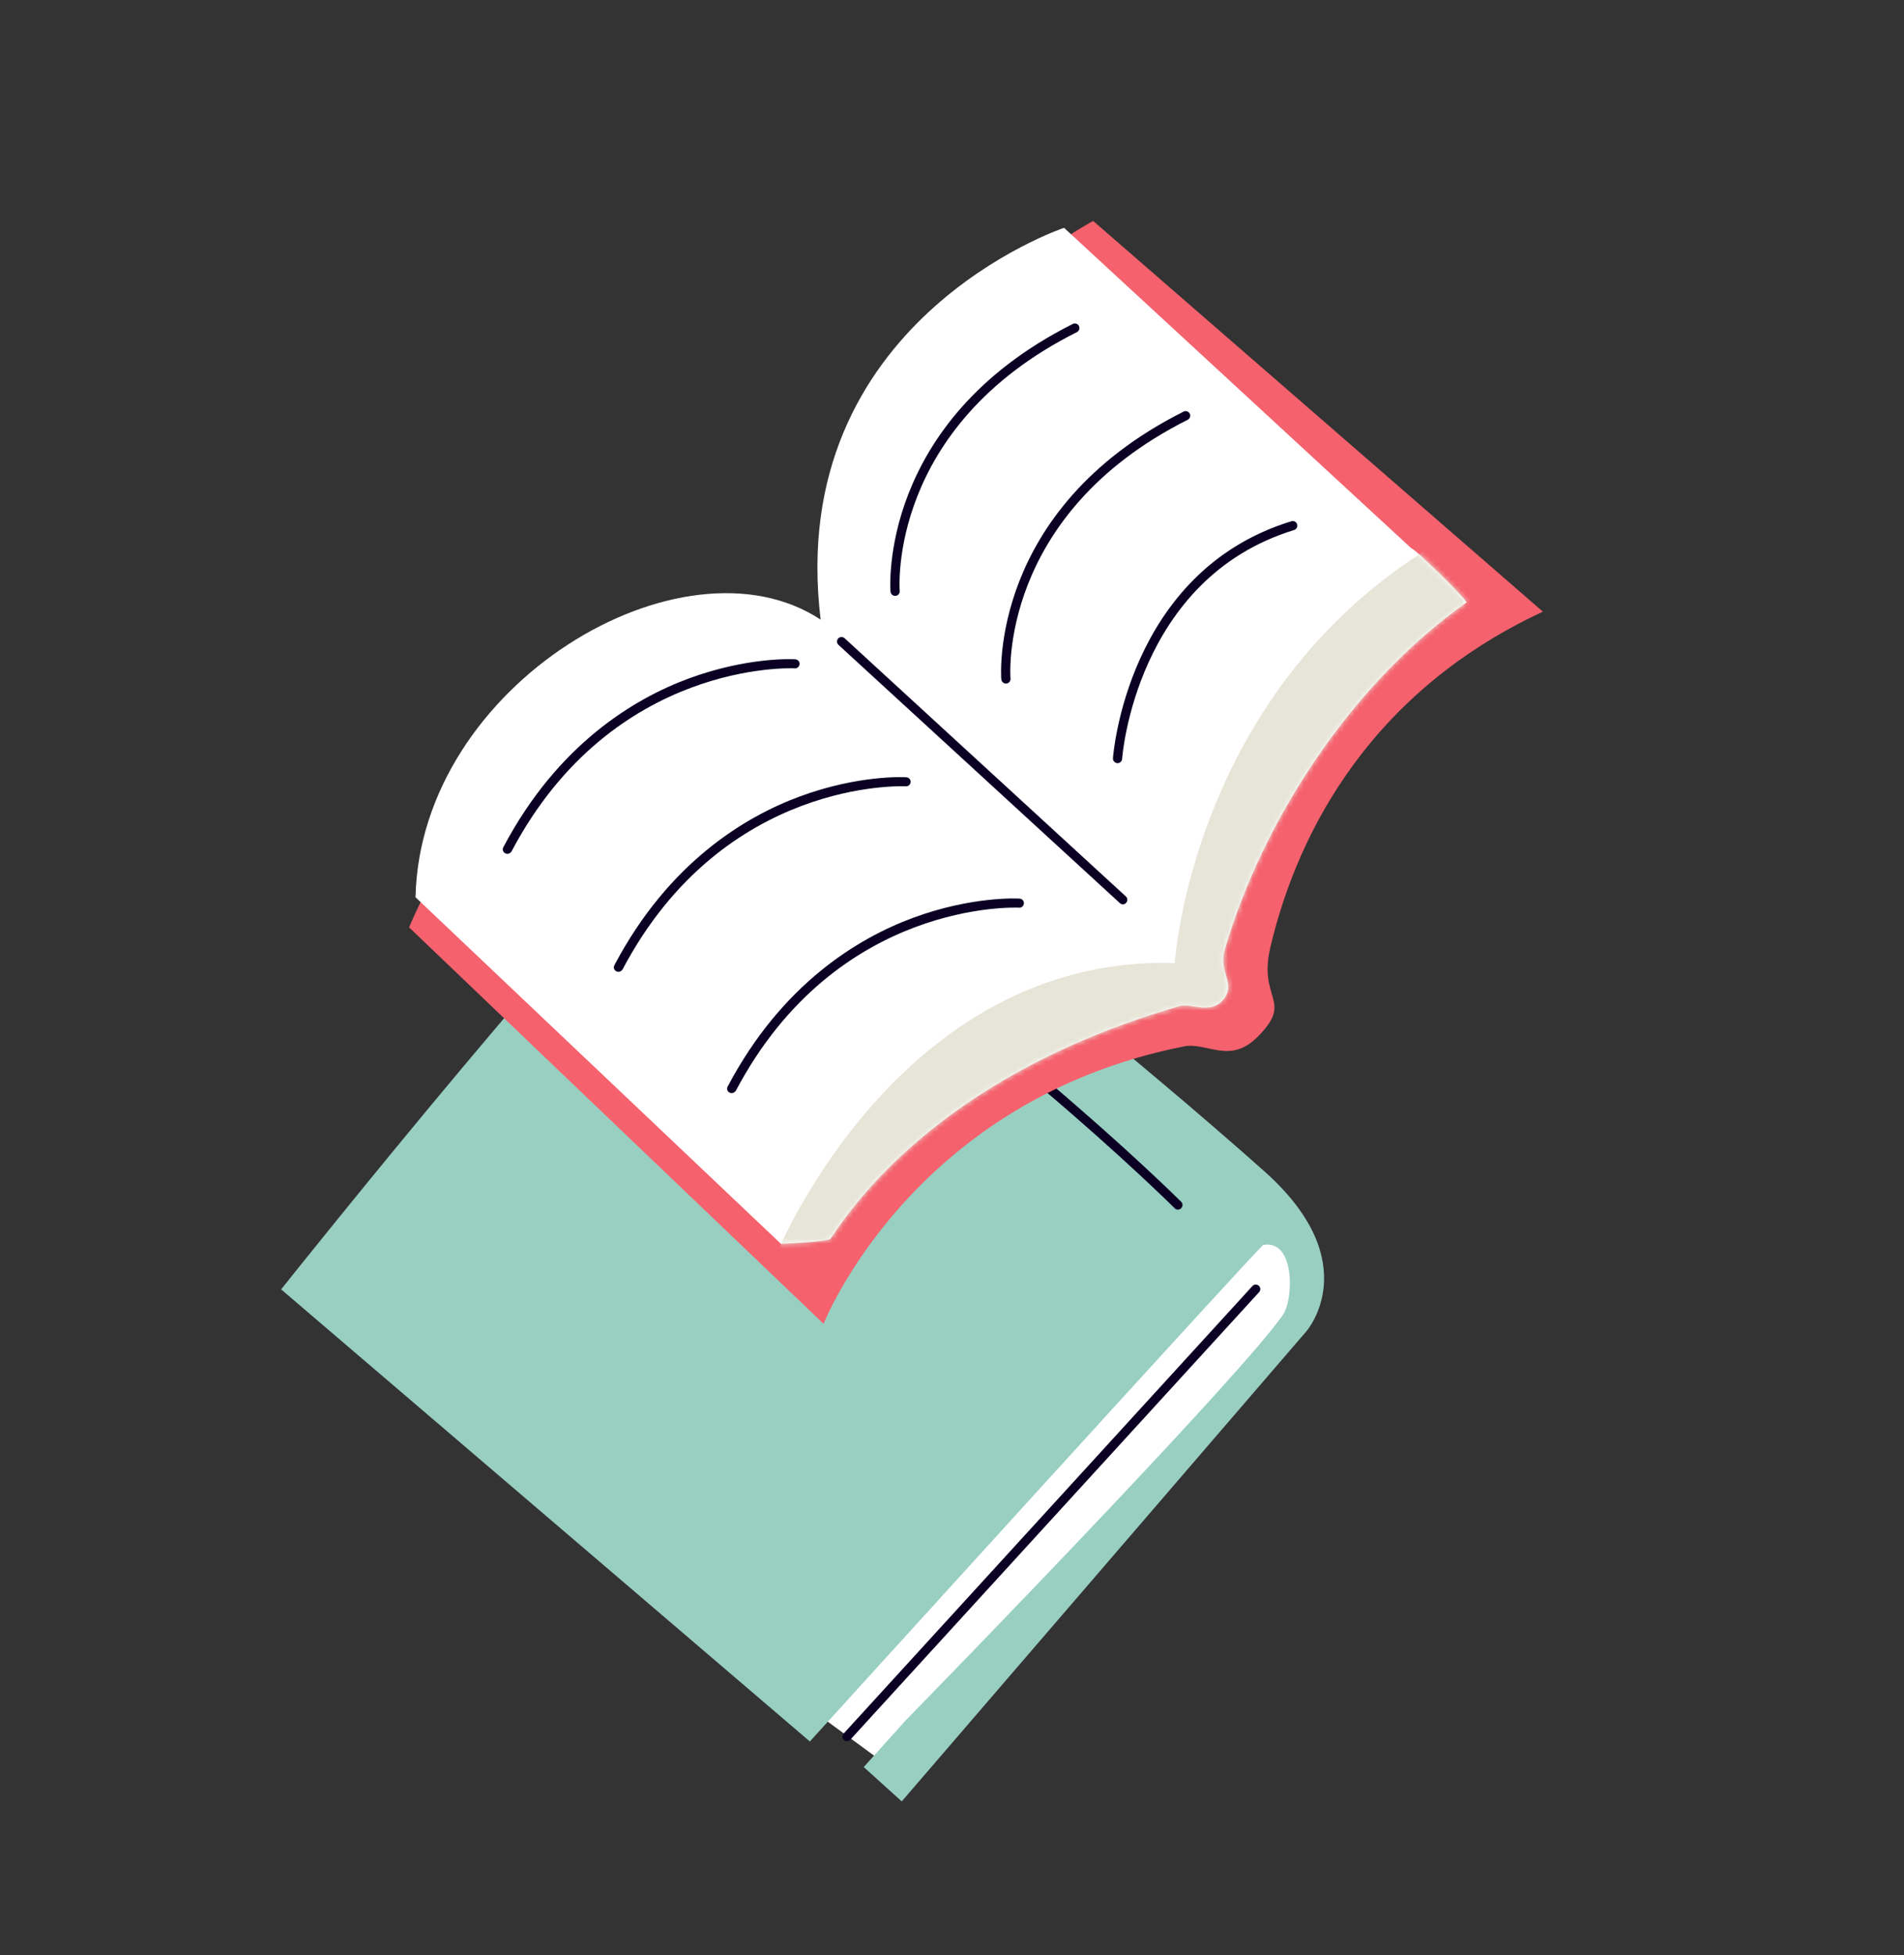 <svg xmlns="http://www.w3.org/2000/svg" fill="none" viewBox="0 0 376 386" height="386" width="376">
<rect x="0" y="0" width="376" height="386" fill="#333333" stroke="none"/>
<g clip-path="url(#clip0_2497_1001)">
<path fill="white" d="M176.847 349.673L255.468 259.314C255.468 259.314 259.574 239.631 246.053 243.711L163.258 339.716L176.847 349.673Z" clip-rule="evenodd" fill-rule="evenodd"></path>
<path fill="#99CFC1" d="M178.073 355.604L257.976 262.812C257.976 262.812 269.877 249.292 249.814 231.343C229.75 213.394 152.61 147.703 141.635 156.003C122.203 170.729 55.517 254.528 55.517 254.528L159.931 343.778C159.931 343.778 248.844 245.879 249.466 245.758C255.791 244.626 255.498 256.528 253.32 259.612C249.053 265.652 234.589 281.364 219.539 297.295C199.744 318.262 178.887 339.576 178.887 339.576L170.571 348.826L178.073 355.604Z" clip-rule="evenodd" fill-rule="evenodd"></path>
<path fill="#0B0024" d="M167.05 343.694C166.91 343.661 166.775 343.6 166.654 343.482C166.285 343.158 166.269 342.59 166.594 342.22L247.328 253.871C247.652 253.502 248.22 253.486 248.589 253.81C248.959 254.135 248.974 254.703 248.65 255.072L167.916 343.421C167.71 343.67 167.36 343.766 167.05 343.694ZM232.392 238.757C232.223 238.718 232.089 238.656 231.975 238.511C231.562 238.117 191.226 198.04 142.245 168.741C141.827 168.495 141.693 167.929 141.939 167.511C142.185 167.094 142.751 166.959 143.169 167.205C192.362 196.613 232.869 236.849 233.254 237.236C233.617 237.589 233.604 238.15 233.251 238.513C233.017 238.755 232.702 238.83 232.392 238.757Z"></path>
<path fill="#F5616D" d="M162.641 261.329C162.641 261.329 179.89 217.248 233.813 206.564C238.423 205.654 242.869 210.26 248.446 204.586C255.502 197.417 248.424 197.452 250.865 187.033C255.352 167.884 268.15 137.732 304.686 120.746L215.878 43.618C215.878 43.618 160.568 72.394 171.075 131.385C171.075 131.385 108.277 118.84 80.783 183.066L162.641 261.329Z" clip-rule="evenodd" fill-rule="evenodd"></path>
<path fill="white" d="M154.222 245.543C154.222 245.543 163.603 245.186 164.028 244.514C169.819 235.771 187.834 211.623 233.009 198.592C235.112 197.986 238.963 200.314 241.474 197.456C244.357 194.151 240.477 192.203 241.927 187.284C249.312 162.102 266.758 135.059 289.606 118.935C289.967 118.663 279.352 108.185 278.764 108.285L210.127 44.973C210.127 44.973 154.916 63.435 162.061 122.321C134.863 104.394 82.983 135.014 82.057 177.126L154.222 245.543Z" clip-rule="evenodd" fill-rule="evenodd"></path>
<mask height="202" width="208" y="44" x="82" maskUnits="userSpaceOnUse" style="mask-type:luminance" id="mask0_2497_1001">
<path fill="white" d="M154.222 245.543C154.222 245.543 163.603 245.186 164.028 244.514C169.819 235.771 187.834 211.623 233.009 198.592C235.112 197.986 238.963 200.314 241.474 197.456C244.357 194.151 240.477 192.203 241.927 187.284C249.312 162.102 266.758 135.059 289.606 118.935C289.967 118.663 279.352 108.185 278.764 108.285L210.127 44.973C210.127 44.973 154.916 63.435 162.061 122.321C134.863 104.394 82.983 135.014 82.057 177.126L154.222 245.543Z"></path>
</mask>
<g mask="url(#mask0_2497_1001)">
<path fill="#E7E5D8" d="M153.15 247.965C153.15 247.965 177.186 188.483 232 190.097C232 190.097 235.492 133.228 287.73 105.009L304.702 119.293L247.263 208.883L167.682 257.192L153.15 247.965Z" clip-rule="evenodd" fill-rule="evenodd"></path>
</g>
<path fill="#0B0024" d="M144.295 215.77C144.21 215.75 144.154 215.737 144.076 215.689C143.624 215.464 143.454 214.919 143.707 214.474C154.434 194.174 169.524 185.174 180.29 181.19C191.962 176.885 200.97 177.362 201.349 177.391C201.848 177.419 202.226 177.834 202.198 178.333C202.171 178.831 201.755 179.209 201.257 179.182C200.906 179.159 165.327 177.477 145.326 215.299C145.093 215.66 144.689 215.862 144.295 215.77ZM121.925 191.815C121.841 191.795 121.784 191.782 121.706 191.734C121.254 191.509 121.085 190.964 121.338 190.518C132.065 170.218 147.155 161.218 157.92 157.235C169.593 152.93 178.601 153.407 178.98 153.436C179.478 153.464 179.856 153.879 179.829 154.378C179.801 154.876 179.386 155.254 178.887 155.226C178.536 155.204 142.957 153.521 122.956 191.343C122.717 191.733 122.319 191.907 121.925 191.815ZM99.993 168.526C99.909 168.506 99.853 168.493 99.775 168.445C99.323 168.22 99.153 167.676 99.406 167.23C110.133 146.93 125.223 137.93 135.988 133.947C147.661 129.642 156.669 130.118 157.048 130.148C157.547 130.175 157.925 130.591 157.897 131.089C157.869 131.588 157.454 131.966 156.956 131.938C156.604 131.915 121.026 130.233 101.025 168.055C100.82 168.423 100.388 168.619 99.993 168.526ZM221.556 178.502C221.415 178.469 221.281 178.408 221.16 178.29L165.586 127.306C165.216 126.982 165.201 126.414 165.525 126.044C165.849 125.675 166.417 125.659 166.787 125.984L222.333 176.961C222.703 177.285 222.718 177.853 222.394 178.223C222.187 178.471 221.866 178.574 221.556 178.502ZM220.483 150.625C220.061 150.526 219.767 150.13 219.782 149.688C219.811 149.309 222.498 112.866 255.013 102.899C255.495 102.745 255.997 103.011 256.152 103.493C256.306 103.974 256.04 104.477 255.558 104.631C224.258 114.229 221.616 149.464 221.594 149.816C221.566 150.314 221.122 150.685 220.624 150.658C220.596 150.651 220.539 150.638 220.483 150.625ZM198.439 134.915C198.073 134.829 197.788 134.524 197.733 134.125C197.693 133.789 195.188 100.616 233.737 81.25C234.176 81.026 234.726 81.214 234.95 81.653C235.174 82.091 234.986 82.641 234.547 82.865C197.105 101.689 199.508 133.65 199.555 133.958C199.59 134.442 199.246 134.896 198.734 134.924C198.636 134.961 198.524 134.934 198.439 134.915ZM176.561 117.61C176.195 117.524 175.91 117.219 175.855 116.82C175.815 116.484 173.31 83.311 211.859 63.945C212.298 63.721 212.848 63.909 213.072 64.348C213.296 64.786 213.108 65.336 212.669 65.56C175.275 84.306 177.637 116.317 177.677 116.653C177.712 117.137 177.368 117.591 176.856 117.619C176.765 117.628 176.646 117.629 176.561 117.61Z"></path>
</g>
<defs>
<clipPath id="clip0_2497_1001">
<rect transform="translate(71.311 9.745) rotate(13.186)" fill="white" height="312.356" width="312.356"></rect>
</clipPath>
</defs>
</svg>
